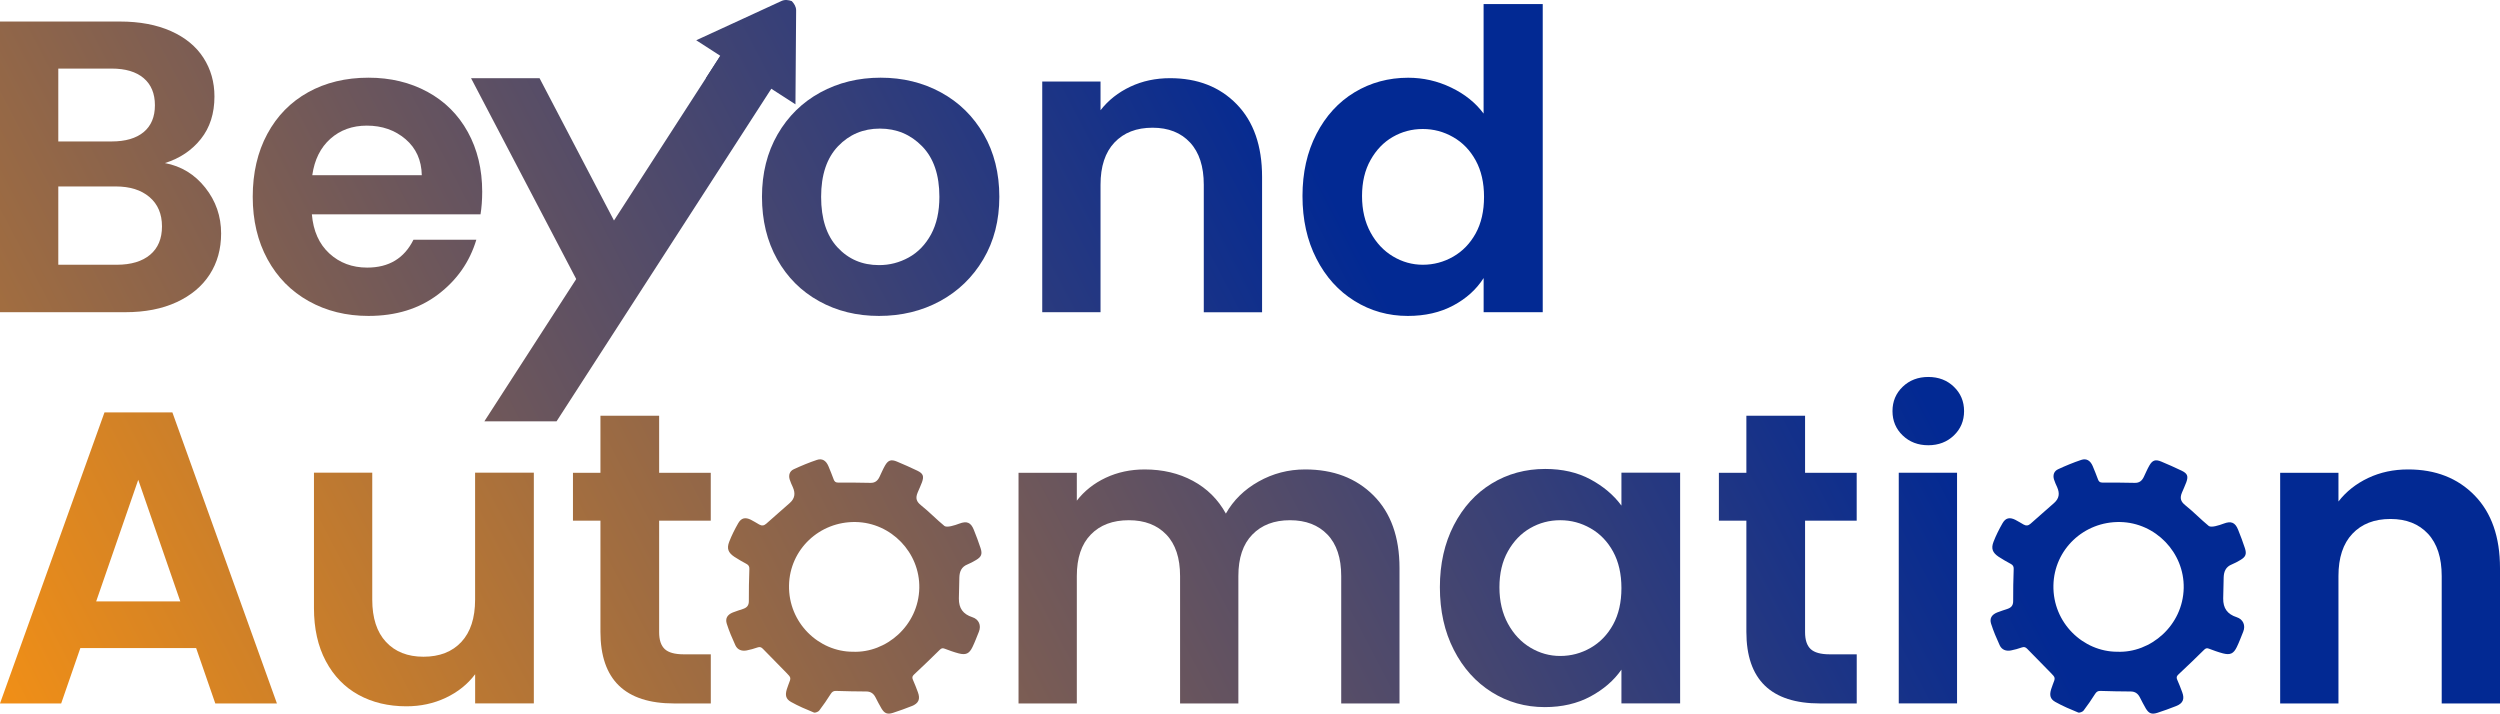 <?xml version="1.0" encoding="utf-8"?>
<!-- Generator: Adobe Illustrator 28.1.0, SVG Export Plug-In . SVG Version: 6.00 Build 0)  -->
<svg version="1.1" id="Layer_1" xmlns="http://www.w3.org/2000/svg" xmlns:xlink="http://www.w3.org/1999/xlink" x="0px" y="0px"
	 viewBox="0 0 622.29 177.62" style="enable-background:new 0 0 622.29 177.62;" xml:space="preserve">
<style type="text/css">
	.st0{opacity:0.24;}
	.st1{opacity:0.18;}
	.st2{opacity:0.32;}
	.st3{opacity:0.1;}
	.st4{fill:#FF9E18;}
	.st5{fill:#4E4E4E;}
	.st6{fill:#FFFFFF;}
	.st7{fill:url(#SVGID_1_);}
	.st8{fill:url(#SVGID_00000163776503404805413750000002932490026854149042_);}
	.st9{fill:url(#SVGID_00000129189630829641627240000007222273102165534609_);}
	.st10{fill:url(#SVGID_00000068679452260198010420000015726444161387828119_);}
	.st11{fill:#3BCDC3;}
	.st12{fill:#D1D3D4;}
	.st13{fill:#F03220;}
	.st14{fill:#FA952C;}
	.st15{opacity:0.6;fill:#BF042F;}
	.st16{fill:#27A6A5;}
	.st17{fill:#104255;}
	.st18{fill:#DFE0E1;}
	.st19{fill:#F46F62;}
	.st20{fill:#FBB46B;}
	.st21{fill:#67C0C0;}
	.st22{fill:#577A87;}
	.st23{opacity:0.6;fill:#D24F6D;}
	.st24{opacity:0.6;fill:url(#SVGID_00000088837120916616691420000008276237287458487991_);}
	.st25{opacity:0.6;fill:url(#SVGID_00000021109692527262392450000017625132820027599287_);}
	.st26{opacity:0.6;fill:url(#SVGID_00000111887431873944096840000004796365341171860387_);}
	.st27{fill:url(#SVGID_00000175310658270439500790000017064349533179495305_);}
	.st28{fill:url(#triangle36_00000040542961623288444720000011070845044489988011_);}
	.st29{fill:url(#triangle36_00000052092785624594136940000001012052214891622808_);}
	.st30{fill:url(#triangle36_00000131329187444914287200000005405853852507139770_);}
	.st31{fill:url(#triangle36_00000145040264839012847050000011187863550793381509_);}
	.st32{fill:url(#triangle36_00000159449150410578284270000000559568994187858869_);}
	.st33{fill:url(#triangle36_00000076579686169902033330000003910981741269357502_);}
	.st34{fill:url(#triangle36_00000055671471476356353400000001597761897488122042_);}
	.st35{fill:url(#triangle36_00000164495699447242537820000016311299479142599845_);}
	.st36{fill:url(#triangle36_00000181801492957341787090000006652159452651702710_);}
	.st37{fill:url(#triangle36_00000061440551744995998310000001171676153814269838_);}
	.st38{fill:url(#triangle36_00000147915753611735718060000017172485839645789315_);}
	.st39{fill:url(#triangle36_00000157282698883445111170000005520386958960936610_);}
	.st40{fill:url(#triangle36_00000150817069570005378570000015970003897957862283_);}
	.st41{fill:url(#triangle36_00000139976580437815814630000016351610728917686671_);}
	.st42{fill:url(#triangle36_00000089541743699353335390000017421755875313204906_);}
	.st43{fill:url(#triangle36_00000015339825773485600420000009457151098855762357_);}
	.st44{fill:url(#triangle36_00000160893604496689267080000008380767782697234615_);}
	.st45{fill:url(#triangle36_00000077313116513666107170000003331896727605512087_);}
	.st46{fill:url(#triangle36_00000047018197086163442760000006993265750475925145_);}
	.st47{fill:url(#triangle36_00000161630997942464715300000008212594669296083589_);}
	.st48{fill:url(#triangle36_00000029005034578928706420000003113488923357627012_);}
	.st49{fill:url(#triangle36_00000019647491124356300320000000924535342404859064_);}
	.st50{fill:url(#triangle36_00000005965901139996288500000008595557787249853615_);}
	.st51{fill:url(#triangle36_00000159429146666952563840000002696486104923078050_);}
	.st52{fill:url(#triangle36_00000062188764076038326960000011867664182463948962_);}
	.st53{fill:url(#triangle36_00000097462111451371157390000014283283060326096052_);}
	.st54{fill:url(#triangle36_00000147926200929778899100000007422634846081125779_);}
	.st55{fill:url(#triangle36_00000050627470370536991400000016857663797556484500_);}
	.st56{fill:url(#triangle36_00000106128187936596914920000001496454733394607509_);}
	.st57{fill:url(#triangle36_00000026881932484414333840000006414651569571697315_);}
	.st58{fill:url(#triangle36_00000157990226589335937880000010228666722009452450_);}
	.st59{fill:url(#triangle36_00000120558566038543873160000004559308470551890345_);}
	.st60{fill:url(#triangle36_00000108291489649244335870000012683122357739867285_);}
	.st61{fill:url(#triangle36_00000122699593359105826500000003457966729763660723_);}
	.st62{fill:url(#triangle36_00000152958442591545144890000009545185165418453382_);}
	.st63{fill:url(#triangle36_00000132780560462065991060000004512875918228464283_);}
	.st64{fill:url(#triangle36_00000054974731704512460460000004120311425781676458_);}
	.st65{fill:url(#triangle36_00000146470709276236097370000011186108300400894357_);}
	.st66{fill:url(#triangle36_00000045586946818835809440000016638870975818420403_);}
	.st67{fill:url(#triangle36_00000006706595369248003340000004397916992958228889_);}
	.st68{fill:url(#triangle36_00000038391452049117976830000009067688365242171799_);}
	.st69{fill:url(#triangle36_00000163784579560592072490000015616519900361089193_);}
	.st70{fill:url(#triangle36_00000038375491269421906360000017916230397750085016_);}
	.st71{fill:url(#triangle36_00000175311618108616360190000007715419384285562505_);}
	.st72{fill:url(#triangle36_00000168099883033433873230000011772259825953711528_);}
	.st73{fill:url(#triangle36_00000173154145552989022530000011667096535597610369_);}
	.st74{fill:url(#triangle36_00000062903593873982357110000009416517751460856479_);}
	.st75{fill:url(#triangle36_00000178207016697550868920000007813858404397845668_);}
	.st76{fill:url(#triangle36_00000070098234855013877330000007279443498184376733_);}
	.st77{fill:url(#triangle36_00000039848374270908966860000002376426317066634406_);}
	.st78{fill:url(#triangle36_00000152230859709825663840000001780270159896855980_);}
	.st79{fill:url(#triangle36_00000116232344959035408340000017740526384723962800_);}
	.st80{fill:url(#triangle36_00000065046754056532701310000006968288865731340468_);}
	.st81{fill:url(#triangle36_00000124859330656399905060000012387369718877516715_);}
	.st82{fill:url(#triangle36_00000049221348012039077490000010551866194653890705_);}
	.st83{fill:url(#triangle36_00000112602592440019863360000017707057789496101004_);}
	.st84{fill:url(#triangle36_00000170968476937163422900000001469266890990272912_);}
	.st85{fill:url(#triangle36_00000027591895898293623600000000151317234136704437_);}
	.st86{fill:url(#triangle36_00000133492906734719247000000013450779140271551918_);}
	.st87{fill:url(#triangle36_00000047053024453302019990000002799850073168977551_);}
	.st88{fill:url(#triangle36_00000047021895899720196300000011294932889492244415_);}
	.st89{fill:url(#triangle36_00000048468106766703098100000001287746471442724755_);}
	.st90{fill:url(#triangle36_00000091694248292905606130000002369956198870704262_);}
	.st91{fill:url(#triangle36_00000101086416078077202080000014806217701900174473_);}
	.st92{fill:url(#triangle36_00000006708771841696577570000005508924693401834911_);}
	.st93{fill:url(#triangle36_00000008138916110435693520000018050713787933140612_);}
	.st94{fill:url(#triangle36_00000111154980808532598010000017881987439360426649_);}
	.st95{fill:url(#triangle36_00000101063517414134204410000013909213533101659802_);}
	.st96{fill:url(#triangle36_00000090268567162465327500000003419377603383405750_);}
	.st97{fill:url(#triangle36_00000042717150933211415690000001433750680816886158_);}
	.st98{fill:url(#triangle36_00000150809047183406203490000001067173522562865537_);}
	.st99{fill:url(#triangle36_00000075149399407719803000000015269492912102404768_);}
	.st100{fill:url(#triangle36_00000047748929822095213380000012619573008091306625_);}
	.st101{fill:url(#triangle36_00000178170517415393011750000003268585844840726713_);}
	.st102{fill:url(#triangle36_00000100359044839116583580000001498530183324167557_);}
	.st103{fill:url(#triangle36_00000008130214976755617880000009046604571813539488_);}
	.st104{fill:url(#triangle36_00000020386048197417866630000007243853443556802696_);}
	.st105{fill:url(#triangle36_00000091016013230822930660000011179257150113397928_);}
	.st106{fill:url(#triangle36_00000160187110502268311700000008435997637488686465_);}
	.st107{fill:url(#triangle36_00000145774590298366983410000011822271042833539000_);}
	.st108{fill:url(#triangle36_00000011023592621738375780000003396111445242238102_);}
	.st109{fill:url(#triangle36_00000034080811260910983860000008412234938906686874_);}
	.st110{fill:url(#triangle36_00000025407750851186342110000017454448181181802429_);}
	.st111{fill:url(#triangle36_00000175319556528528139080000013570267876705778079_);}
	.st112{fill:url(#triangle36_00000140720133383758951010000005648542219429214855_);}
	.st113{fill:url(#triangle36_00000021822728483555335670000008651687988283166104_);}
	.st114{fill:url(#triangle36_00000119119766669539611610000005433351199791914635_);}
	.st115{fill:url(#triangle36_00000105403927449506732310000012644011773556552581_);}
	.st116{fill:url(#triangle36_00000065757367623316298650000016808067306828014990_);}
	.st117{fill:url(#triangle36_00000134962255193909243500000002485604006897511857_);}
	.st118{fill:url(#triangle36_00000062177268617583622250000013116794530337624704_);}
	.st119{fill:url(#triangle36_00000093866411377723628960000007837021726007632776_);}
	.st120{fill:url(#triangle36_00000021106675118583072300000009462688356091185832_);}
	.st121{fill:url(#triangle36_00000122699093484265598580000012072249871378372225_);}
	.st122{fill:url(#triangle36_00000116938871079552958280000014880711231642552981_);}
	.st123{fill:url(#triangle36_00000087404093128959773400000013623326270171962244_);}
	.st124{fill:url(#triangle36_00000120550005150797897130000000417660951625406380_);}
	.st125{fill:url(#triangle36_00000093168593672487551290000002822205263799818416_);}
	.st126{fill:url(#triangle36_00000036209686287284148440000005010090660551677317_);}
	.st127{fill:url(#triangle36_00000088125891710261682890000002408831453763098782_);}
	.st128{fill:url(#triangle36_00000163067139077883929610000010227872970957867181_);}
	.st129{fill:url(#triangle36_00000183231655858994030300000003187422512668515483_);}
	.st130{fill:url(#triangle36_00000000924487819780676010000017784738974167200400_);}
	.st131{fill:url(#triangle36_00000114784569715843183470000003173200323722025660_);}
	.st132{fill:url(#triangle36_00000172430764573593125280000007549812184163283093_);}
	.st133{fill:url(#triangle36_00000137840644094077383450000017041085526462516406_);}
	.st134{fill:url(#triangle36_00000057864650070554131100000008657564899470903739_);}
	.st135{fill:url(#triangle36_00000178170655877136743150000016020942662217408947_);}
	.st136{fill:url(#triangle36_00000077323365334741053700000003787560798231796357_);}
	.st137{fill:url(#triangle36_00000021827183397482629480000016855092795630930072_);}
	.st138{fill:url(#SVGID_00000007424132443745380010000004883786628318163874_);}
	.st139{fill:url(#SVGID_00000029741362289730871510000007488556275913081755_);}
	.st140{fill:url(#SVGID_00000135653047912425787650000010265850782071492528_);}
	.st141{fill:url(#SVGID_00000005239539709469528460000007508456250895464070_);}
	.st142{fill:url(#SVGID_00000000923934883473086200000001814738530099078023_);}
	.st143{fill:url(#SVGID_00000132771453974192120800000013358452360324017318_);}
	.st144{fill:url(#triangle36_00000131332620188044101750000014563429580796298112_);}
	.st145{fill:url(#triangle36_00000143589995018718933110000003335486360570431664_);}
	.st146{fill:url(#triangle36_00000151501172231315459030000003185248152284941998_);}
	.st147{fill:url(#triangle36_00000075135810912776724750000001736187071352693943_);}
	.st148{fill:url(#triangle36_00000116936908511188294080000016598821007118555053_);}
	.st149{fill:url(#triangle36_00000167390584211391674200000018177104910333934464_);}
	.st150{fill:url(#triangle36_00000139259823685476004540000005980659749739628723_);}
	.st151{fill:url(#triangle36_00000109022073949169440390000005165644772575600813_);}
	.st152{fill:url(#triangle36_00000075132550182334675580000001877743649141236414_);}
	.st153{fill:url(#triangle36_00000124863802447288936300000004413973423728335292_);}
	.st154{fill:url(#triangle36_00000158732876215858374750000008904380840114734760_);}
	.st155{fill:url(#triangle36_00000127025078705182370520000016668595180677256364_);}
	.st156{fill:url(#triangle36_00000181807638454551982570000016310266983335951017_);}
	.st157{fill:url(#triangle36_00000091732340191022676510000000683793335474102671_);}
	.st158{fill:url(#triangle36_00000023265093537819927690000013896383832907616653_);}
	.st159{fill:url(#triangle36_00000007408440381520955950000008528804456129181330_);}
	.st160{fill:url(#triangle36_00000056387054235014288270000011169858834980481215_);}
	.st161{fill:url(#triangle36_00000101791945719541352620000002005422022984450207_);}
	.st162{fill:url(#triangle36_00000169539675546802552600000015061420011939244164_);}
	.st163{fill:url(#triangle36_00000012463221090243359730000002708598543310036410_);}
	.st164{fill:url(#triangle36_00000175304759490977799090000004802388506291760269_);}
	.st165{fill:url(#triangle36_00000034059274024994915030000017965251963751983236_);}
	.st166{fill:url(#triangle36_00000120528612144328575220000001380106804769675665_);}
	.st167{fill:url(#triangle36_00000022545896493262448930000012051259601934768013_);}
	.st168{fill:url(#triangle36_00000008839626497963409690000005525113655089412799_);}
	.st169{fill:url(#triangle36_00000057827955075925189550000003399239746321949097_);}
	.st170{fill:url(#triangle36_00000026147661655801900950000017162462714965630108_);}
	.st171{fill:url(#triangle36_00000030468301771622374000000017279460134654365318_);}
	.st172{fill:url(#triangle36_00000174589124689666557470000006275764785736203705_);}
	.st173{fill:url(#triangle36_00000072998597019613565110000002712623985436844161_);}
	.st174{fill:url(#triangle36_00000101105601808969219980000010160878331836906129_);}
	.st175{fill:url(#triangle36_00000170980663913097030820000005378615223669246896_);}
	.st176{fill:url(#triangle36_00000170996749927325961790000008338499832503029376_);}
	.st177{fill:url(#triangle36_00000031201125838347704510000001852516145429629099_);}
	.st178{fill:url(#triangle36_00000111884025653138961530000008273305534889282995_);}
	.st179{fill:url(#triangle36_00000054956517222177063730000015298034853141157544_);}
	.st180{fill:url(#triangle36_00000085220035586597264490000014805133477571594114_);}
	.st181{fill:url(#triangle36_00000051368992019208480350000011645732608824274877_);}
	.st182{fill:url(#triangle36_00000100372787202713912250000003269368145703416224_);}
	.st183{fill:url(#triangle36_00000074443119398552548800000007684725318894554531_);}
	.st184{fill:url(#triangle36_00000010301070283127772390000013389106373868411818_);}
	.st185{fill:url(#triangle36_00000157986980171435560920000001659970135708225952_);}
	.st186{fill:url(#triangle36_00000065792119591075369810000001543990635620552085_);}
	.st187{fill:url(#triangle36_00000183247769059029854360000011333371872876575139_);}
	.st188{fill:url(#triangle36_00000124848303183521853960000014847322906560027827_);}
	.st189{fill:url(#triangle36_00000129186438090616845480000009879175146156043942_);}
	.st190{fill:url(#triangle36_00000020371943236881605460000009268655938543490217_);}
	.st191{fill:url(#triangle36_00000146465892201462120100000000207021605601093815_);}
	.st192{fill:url(#triangle36_00000137853915180496991970000007101616643995949702_);}
	.st193{fill:url(#triangle36_00000165212245800459411600000014059180050921378479_);}
	.st194{fill:url(#triangle36_00000178893754865895599920000014022186430891346853_);}
	.st195{fill:url(#triangle36_00000168800534048057737450000018436395111207230373_);}
	.st196{fill:url(#triangle36_00000099647974925543468430000004766886945470635407_);}
	.st197{fill:url(#triangle36_00000141425002210595438690000008671509738261576374_);}
	.st198{fill:url(#triangle36_00000037690691165921111190000009744943227735394212_);}
	.st199{fill:url(#triangle36_00000031902567061264678410000013064113787830899886_);}
	.st200{fill:url(#triangle36_00000077299486380359758050000001555404174361526928_);}
	.st201{fill:url(#triangle36_00000108283585277589861290000013637662037490027163_);}
	.st202{fill:url(#triangle36_00000170243017827643262600000007672886310393563790_);}
	.st203{fill:url(#triangle36_00000031168825151998833220000015623634222652429497_);}
	.st204{fill:url(#triangle36_00000085968337812623148910000002053173818510770065_);}
	.st205{fill:url(#triangle36_00000044162710265693604820000002060796921641428659_);}
	.st206{fill:url(#triangle36_00000094592437186490175600000014268848765476352950_);}
	.st207{fill:url(#triangle36_00000080196011485323962520000008994108933847327666_);}
	.st208{fill:url(#triangle36_00000061454857868631012330000003773011656937210533_);}
	.st209{fill:url(#triangle36_00000097478539461614810790000018185334560273656491_);}
	.st210{fill:url(#triangle36_00000043430075209752736440000011991645647382870169_);}
	.st211{fill:url(#triangle36_00000175290024230666237570000012183059972583285162_);}
	.st212{fill:url(#triangle36_00000002367274820064151880000000908831340125000836_);}
	.st213{fill:url(#triangle36_00000049211535295679722970000003541695399560474512_);}
	.st214{fill:url(#triangle36_00000155862831696573643980000014696883118288042370_);}
	.st215{fill:url(#triangle36_00000003073260502964632450000002900895505089837233_);}
	.st216{fill:url(#triangle36_00000170241865404530964830000015665698709121997449_);}
	.st217{fill:url(#triangle36_00000083807001039927786150000015512345915600748963_);}
	.st218{fill:url(#triangle36_00000029735546392237275470000015980486818102997932_);}
	.st219{fill:url(#triangle36_00000095312853917068585180000011176324780117517235_);}
	.st220{fill:url(#triangle36_00000126297415291215353470000013194898705308545168_);}
	.st221{fill:url(#triangle36_00000106129731571402269770000007455411623849247621_);}
	.st222{fill:url(#triangle36_00000114064000979013264020000008119429898170348715_);}
	.st223{fill:url(#triangle36_00000171700525255883413630000015463744463130116228_);}
	.st224{fill:url(#triangle36_00000133490314696841028130000000693827837351547292_);}
	.st225{fill:url(#triangle36_00000049942348651710770220000013985263352324350103_);}
	.st226{fill:url(#triangle36_00000057868304189884877680000010097579088373460652_);}
	.st227{fill:url(#triangle36_00000057106347135301330470000006855042708532311444_);}
	.st228{fill:url(#triangle36_00000099656816091107708450000013118250105483907968_);}
	.st229{fill:url(#triangle36_00000178890566678993263400000002361494985709395879_);}
	.st230{fill:url(#triangle36_00000077321520470915701210000010765085733013598862_);}
	.st231{fill:url(#triangle36_00000080906063745507350200000009820741123575889072_);}
	.st232{fill:url(#triangle36_00000036212445124146670750000008363385468446507138_);}
	.st233{fill:url(#triangle36_00000145044420830650726350000005986278102929320079_);}
	.st234{fill:url(#triangle36_00000168088553389868988090000003043111404273136010_);}
	.st235{fill:url(#triangle36_00000097462626169361970330000001661720017519640757_);}
	.st236{fill:url(#triangle36_00000127043352640072128050000007112888485712814779_);}
	.st237{fill:url(#triangle36_00000047756152877658246900000000976221159553141656_);}
	.st238{fill:url(#triangle36_00000089575330178843388900000015475019835677891754_);}
	.st239{fill:url(#triangle36_00000066474269702801280900000013056922526153149840_);}
	.st240{fill:url(#triangle36_00000175308543664073265140000016168226022508182952_);}
	.st241{fill:url(#triangle36_00000052079231988490363050000015522836231278888833_);}
	.st242{fill:url(#triangle36_00000119816173723010733430000001350650419093877145_);}
	.st243{fill:url(#triangle36_00000115481970936252088550000013636413109461808282_);}
	.st244{fill:url(#triangle36_00000072240561288331399200000002306685722533072563_);}
	.st245{fill:url(#triangle36_00000140723727676371781630000001551369855600888977_);}
	.st246{fill:url(#triangle36_00000125594676744946467840000012340777993855090317_);}
	.st247{fill:url(#triangle36_00000183243095247315888830000002730041776528322483_);}
	.st248{fill:url(#triangle36_00000065073117468280642540000000951459045496869505_);}
	.st249{fill:url(#triangle36_00000092456039655042273310000001145900192064950423_);}
	.st250{fill:url(#triangle36_00000047752127175645621080000005143105644201680317_);}
	.st251{fill:url(#triangle36_00000037655188465833835960000016697657290250925229_);}
	.st252{fill:url(#triangle36_00000065048275215362134410000017124882785854060474_);}
	.st253{fill:url(#triangle36_00000104706498182772032750000012069985458351754918_);}
	.st254{fill:url(#SVGID_00000080187438240775841530000007048097761965655982_);}
	.st255{fill:url(#SVGID_00000142874696699495891540000011749111827537359294_);}
	.st256{fill:url(#triangle36_00000154425942159500764040000002248405624478623889_);}
	.st257{fill:url(#triangle36_00000015330423736792331130000002479039984821750937_);}
	.st258{fill:url(#triangle36_00000107568499997060956110000004396338205986947968_);}
	.st259{fill:url(#triangle36_00000098912951958446544390000004459802081555294881_);}
	.st260{fill:url(#triangle36_00000016759329611669592560000009852615273817207223_);}
	.st261{fill:url(#triangle36_00000110431660963357654430000003171873722802686870_);}
	.st262{fill:url(#triangle36_00000098217798543187732410000008582961140972668088_);}
	.st263{fill:url(#triangle36_00000019669856003035342130000003925736518017469105_);}
	.st264{fill:url(#triangle36_00000089540918905917854080000005735501803870845328_);}
	.st265{fill:url(#triangle36_00000173845330824699939590000001203335749900892067_);}
	.st266{fill:url(#triangle36_00000117659852429465956510000002154085907002029742_);}
	.st267{fill:url(#triangle36_00000080194991491993739180000002111633377764508826_);}
	.st268{fill:url(#triangle36_00000080919896966935520170000005998094853157715866_);}
	.st269{fill:url(#triangle36_00000108272851212509614160000008341480957586273959_);}
	.st270{fill:url(#triangle36_00000023274336191637474200000008859544886524273056_);}
	.st271{fill:url(#triangle36_00000040556330154843739040000011428428620061844878_);}
	.st272{fill:url(#triangle36_00000125563517135152246260000005853825645499259271_);}
	.st273{fill:url(#triangle36_00000030446296304874081140000015975607342691142319_);}
	.st274{fill:url(#triangle36_00000075129205283100223770000017267334543822515344_);}
	.st275{fill:url(#triangle36_00000001639002215695653200000016323402214070370493_);}
	.st276{fill:url(#triangle36_00000011728737932162981650000010730541684549739658_);}
	.st277{fill:url(#triangle36_00000031924380896787119250000015584273568859747006_);}
	.st278{fill:url(#triangle36_00000167375689272606472020000011133694179603057303_);}
	.st279{fill:url(#triangle36_00000098211994527339581260000011977646831444827558_);}
	.st280{fill:url(#triangle36_00000180330197392265666570000000347918037779292603_);}
	.st281{fill:url(#triangle36_00000101078119701480327190000013669165300547277999_);}
	.st282{fill:url(#triangle36_00000055697694948495442830000014063627452311394214_);}
	.st283{fill:url(#triangle36_00000080890513858061461240000001760770378462286733_);}
	.st284{fill:url(#triangle36_00000024701318384226073250000012200989111840648878_);}
	.st285{fill:url(#triangle36_00000137819038362853138400000018253865329223696536_);}
	.st286{fill:url(#triangle36_00000066481485913756584150000016281178071961072534_);}
	.st287{fill:url(#triangle36_00000114754204778791121800000010250056077195175812_);}
	.st288{fill:url(#triangle36_00000116203642998880037160000016421957448094195891_);}
	.st289{fill:url(#triangle36_00000170248481522814020050000016063591429122549425_);}
	.st290{fill:url(#triangle36_00000160174962145329650950000012649099727423710629_);}
	.st291{fill:url(#triangle36_00000137815692216953882510000014432733733607015339_);}
	.st292{fill:url(#triangle36_00000142155979671758966470000001616575275311128224_);}
	.st293{fill:url(#triangle36_00000098909283307088577090000003693748769180762035_);}
	.st294{fill:url(#triangle36_00000072246488168139850000000013322881176855622546_);}
	.st295{fill:url(#triangle36_00000163035920821768084630000011132666491380176513_);}
	.st296{fill:url(#triangle36_00000009558301425514871360000011431367101877992600_);}
	.st297{fill:url(#triangle36_00000103265903751344519750000009432486212559799461_);}
	.st298{fill:url(#triangle36_00000111162879951556605440000012899746590889533590_);}
	.st299{fill:url(#triangle36_00000145040955459053884800000013009547003049403816_);}
	.st300{fill:url(#triangle36_00000040568781908841359130000008165995988788974212_);}
	.st301{fill:url(#triangle36_00000103238986439343557500000000256254655164001196_);}
	.st302{fill:url(#triangle36_00000100342213450773911460000005516831725229608064_);}
	.st303{fill:url(#triangle36_00000069392603220078904210000014859410934445500061_);}
	.st304{fill:url(#triangle36_00000180354323107320768660000017406775719133686154_);}
	.st305{fill:url(#triangle36_00000156565919571369419350000015618059782996981130_);}
	.st306{fill:url(#triangle36_00000130638660312652203880000003421980404399610041_);}
	.st307{fill:url(#triangle36_00000155836783732125539690000006265602734096539298_);}
	.st308{fill:url(#triangle36_00000046328870319817769190000008842422465545046410_);}
	.st309{fill:url(#triangle36_00000093154059781879305030000008893061488108179635_);}
	.st310{fill:url(#triangle36_00000114040730636267384500000007977205309055238288_);}
	.st311{fill:url(#triangle36_00000133492821104182954230000006873034096903800744_);}
	.st312{fill:url(#triangle36_00000039104629262702341220000002007395376051542199_);}
	.st313{fill:url(#triangle36_00000129189413230333158290000000356273265324764846_);}
	.st314{fill:url(#triangle36_00000017503883641220430750000005741994176305259430_);}
	.st315{fill:url(#triangle36_00000137829661357277254910000005593389855213053826_);}
	.st316{fill:url(#triangle36_00000058569677592881489230000014447465124706370220_);}
	.st317{fill:url(#triangle36_00000118386519143914907690000014553980139138314909_);}
	.st318{fill:url(#triangle36_00000105407812729496580900000007979219711259145126_);}
	.st319{fill:url(#triangle36_00000165929755669653410820000017362500257436522413_);}
	.st320{fill:url(#triangle36_00000134251929970547093500000015128201047066469255_);}
	.st321{fill:url(#triangle36_00000121276135204278709930000011480587059807343758_);}
	.st322{fill:url(#triangle36_00000083061246164567745440000014872325651251478925_);}
	.st323{fill:url(#triangle36_00000004504731190578980290000011732674154380920767_);}
	.st324{fill:url(#triangle36_00000151507210231642648970000013897971907855157661_);}
	.st325{fill:url(#triangle36_00000134233322543503905210000003721346671088361655_);}
	.st326{fill:url(#triangle36_00000124143108648752420740000008725449898624488126_);}
	.st327{fill:url(#triangle36_00000175307340121778043100000011588943143201907624_);}
	.st328{fill:url(#triangle36_00000084525290286466834220000006583889092904422588_);}
	.st329{fill:url(#triangle36_00000098943810097888587260000003836090125784673208_);}
	.st330{fill:url(#triangle36_00000073712253250026770180000010942392384378425744_);}
	.st331{fill:url(#triangle36_00000128447114825384876600000000928874664374504626_);}
	.st332{fill:url(#triangle36_00000041271792628374254460000003692454749245763458_);}
	.st333{fill:url(#triangle36_00000080201045110856832810000008694461213499648897_);}
	.st334{fill:url(#triangle36_00000111905316987261235290000002790989929538795933_);}
	.st335{fill:url(#triangle36_00000025445124361240069270000005422346212091948946_);}
	.st336{fill:url(#triangle36_00000072960204505945015570000009669093745674345913_);}
	.st337{fill:url(#triangle36_00000047039750410881112470000006198432781497848460_);}
	.st338{fill:url(#triangle36_00000071523798329923872400000011906093987138628270_);}
	.st339{fill:url(#triangle36_00000002345874977089847270000017242354251443259567_);}
	.st340{fill:url(#triangle36_00000059991372262851671080000006927189791665878406_);}
	.st341{fill:url(#triangle36_00000171694043442987290530000002566871542401599903_);}
	.st342{fill:url(#triangle36_00000019642112126934132880000010366514764159203480_);}
	.st343{fill:url(#triangle36_00000143601957686983671550000016870600819970115495_);}
	.st344{fill:url(#triangle36_00000023250625103499178240000008230144230887647404_);}
	.st345{fill:url(#triangle36_00000108999194518834695840000005063201095638684561_);}
	.st346{fill:url(#triangle36_00000129184557609991782560000002725478944034121856_);}
	.st347{fill:url(#triangle36_00000017484568771863224510000009571297303495536536_);}
	.st348{fill:url(#triangle36_00000136408740323809624720000013207649337943608195_);}
	.st349{fill:url(#triangle36_00000063604071141120576230000012040852051371838395_);}
	.st350{fill:url(#triangle36_00000103949418331264223820000016075901744705703556_);}
	.st351{fill:url(#triangle36_00000023963810861905107670000002499316724708974235_);}
	.st352{fill:url(#triangle36_00000077316121190929295030000003189659760759849881_);}
	.st353{fill:url(#triangle36_00000034793264909495613520000008457913871444413321_);}
	.st354{fill:url(#triangle36_00000041996942210873533920000016359495115723207322_);}
	.st355{fill:url(#triangle36_00000000945522590047273840000010254659381343983236_);}
	.st356{fill:url(#triangle36_00000145057823401168028000000002500992752956030651_);}
	.st357{fill:url(#triangle36_00000022547726551358702920000009300341091055605418_);}
	.st358{fill:url(#triangle36_00000183242953666808728460000008778014999212000682_);}
	.st359{fill:url(#triangle36_00000158731342049588703590000017393534152596070027_);}
	.st360{fill:url(#triangle36_00000014609370885101106440000018134106710321891498_);}
	.st361{fill:url(#triangle36_00000178914170817027872000000000063085158190226094_);}
	.st362{fill:url(#triangle36_00000009580706978324296290000003437564779197610664_);}
	.st363{fill:url(#triangle36_00000132793300749794498120000004559543614614199474_);}
	.st364{fill:url(#triangle36_00000134957499295662765910000003782455185968642958_);}
	.st365{fill:url(#triangle36_00000145776358826526135210000006807253814177820606_);}
	.st366{fill:url(#SVGID_00000012447640824550171200000013094020419972545920_);}
	.st367{fill:url(#SVGID_00000070107628260312002130000003896355836380110488_);}
	.st368{opacity:0.6;}
	.st369{fill:url(#XMLID_00000113332247542331922360000008205066606602257544_);}
	.st370{fill:url(#XMLID_00000018213898459303398560000017297657544790128257_);}
	.st371{fill:url(#XMLID_00000156562972271058301290000001520489199292650667_);}
	.st372{opacity:0.15;fill:#615A59;}
	.st373{fill:#A3A3A3;}
	.st374{fill:url(#XMLID_00000146490584161450627410000001616993093588354466_);}
	.st375{fill:url(#XMLID_00000024001000771112115720000007859346157820172457_);}
	.st376{opacity:0.12;}
	.st377{fill:#615A59;}
	.st378{fill:none;}
	.st379{filter:url(#Adobe_OpacityMaskFilter);}
	.st380{filter:url(#Adobe_OpacityMaskFilter_00000023997003040558277210000006564848979377937592_);}
	
		.st381{mask:url(#XMLID_00000103263789713181927280000012023082939097322941_);fill:url(#XMLID_00000032618381573823826450000004650765491217015948_);}
	.st382{opacity:0.75;fill:url(#XMLID_00000036932578453766816900000008847825977656407970_);}
	.st383{filter:url(#Adobe_OpacityMaskFilter_00000139288110490260860790000012312178625347542420_);}
	.st384{filter:url(#Adobe_OpacityMaskFilter_00000111884039463323741010000000438347284146218155_);}
	
		.st385{mask:url(#XMLID_00000101818645167211244200000006491606747917593487_);fill:url(#XMLID_00000002360766430074770160000010280856895826931129_);}
	.st386{opacity:0.6;fill:url(#XMLID_00000179636168019847042580000000519617365950376847_);}
	.st387{filter:url(#Adobe_OpacityMaskFilter_00000152266560142786641080000017167895787096499126_);}
	.st388{filter:url(#Adobe_OpacityMaskFilter_00000102511088421759728340000011724300282925999540_);}
	
		.st389{mask:url(#XMLID_00000183945638071950489380000014076827005509033663_);fill:url(#XMLID_00000148630421549493146170000010541776081608301491_);}
	.st390{opacity:0.75;fill:url(#XMLID_00000183941251321629951480000014603558917040037762_);}
	.st391{opacity:0.43;}
	.st392{fill:url(#XMLID_00000043459039563755446700000013078727346268439192_);}
	.st393{fill:url(#XMLID_00000088835299367167761850000001191356802864856705_);}
	.st394{fill:url(#XMLID_00000134967705408762756650000007500600081369536641_);}
	.st395{fill:url(#XMLID_00000098937498311391123230000013820088246675093654_);}
	.st396{fill:url(#XMLID_00000109018399833468811680000003584112083432450704_);}
	.st397{filter:url(#Adobe_OpacityMaskFilter_00000172404069955411438750000001864363200135356060_);}
	.st398{filter:url(#Adobe_OpacityMaskFilter_00000170963824194656411170000016244892691881262263_);}
	
		.st399{mask:url(#XMLID_00000090264362626939905510000003007505736968275344_);fill:url(#XMLID_00000146466654812802844320000009405454664897313966_);}
	.st400{opacity:0.75;fill:url(#XMLID_00000086668784964399620340000007657028333619435947_);}
	.st401{filter:url(#Adobe_OpacityMaskFilter_00000176039505973283144150000004130840703515973528_);}
	.st402{filter:url(#Adobe_OpacityMaskFilter_00000088104517161698881740000004698373452011203461_);}
	
		.st403{mask:url(#XMLID_00000058584873203391988820000017228810186511743113_);fill:url(#XMLID_00000170975523943642949670000002062139359113136037_);}
	.st404{opacity:0.6;fill:url(#XMLID_00000019642240307659452550000006187857198052615325_);}
	.st405{filter:url(#Adobe_OpacityMaskFilter_00000036231161536776730000000011591353654362343099_);}
	.st406{filter:url(#Adobe_OpacityMaskFilter_00000183949147373306475960000012434954672665412490_);}
	
		.st407{mask:url(#XMLID_00000017512996251190694870000008742686362774912932_);fill:url(#XMLID_00000156557234146072283910000006623093684559446670_);}
	.st408{opacity:0.75;fill:url(#XMLID_00000145017714330630305610000017608320930393277603_);}
	.st409{fill:url(#XMLID_00000155841287754912049410000008733833190926908549_);}
	.st410{fill:url(#XMLID_00000103248644697190809980000003170115118851131800_);}
	.st411{fill:url(#XMLID_00000095333251865652097950000003214441365881569665_);}
	.st412{fill:url(#XMLID_00000145760411818407394420000008436662772136198062_);}
	.st413{fill:url(#XMLID_00000059999290526665573050000000360942408998700697_);}
	.st414{filter:url(#Adobe_OpacityMaskFilter_00000119828481640590102580000013648681149624623279_);}
	.st415{filter:url(#Adobe_OpacityMaskFilter_00000170281068529509845960000014415442371779858879_);}
	
		.st416{mask:url(#XMLID_00000052822696555111448720000008443348377796292505_);fill:url(#XMLID_00000080199110462154132320000007590935242504624535_);}
	.st417{opacity:0.75;fill:url(#XMLID_00000041293700984153817480000012506685004806842299_);}
	.st418{filter:url(#Adobe_OpacityMaskFilter_00000039843335252150904160000013991449321681897649_);}
	.st419{filter:url(#Adobe_OpacityMaskFilter_00000145040938816072731160000001343452968582995342_);}
	
		.st420{mask:url(#XMLID_00000130620697305251655620000009189142770515740860_);fill:url(#XMLID_00000167356240835847339390000012898960806054827711_);}
	.st421{opacity:0.6;fill:url(#XMLID_00000132786542508844930520000012824765224672117950_);}
	.st422{filter:url(#Adobe_OpacityMaskFilter_00000072982047176366654710000016081951918499518126_);}
	.st423{filter:url(#Adobe_OpacityMaskFilter_00000169533811147371741420000010154884968778004127_);}
	
		.st424{mask:url(#XMLID_00000089561996077553125950000012406901109982080683_);fill:url(#XMLID_00000025419847183797676800000006644187838617363841_);}
	.st425{opacity:0.75;fill:url(#XMLID_00000120529176939544023510000012004736636022337922_);}
	.st426{fill:url(#SVGID_00000036953696624750867000000004939283487462555779_);}
	.st427{fill:url(#SVGID_00000081638813297751863950000017296384474918830008_);}
	.st428{fill:url(#SVGID_00000140012335763323549440000012040383487446031239_);}
	.st429{fill:url(#SVGID_00000088831731939842258330000005910662269351360172_);}
	.st430{fill:url(#SVGID_00000075867406323686323720000014243694802596668080_);}
	.st431{fill:url(#SVGID_00000140715860684707404280000006468429939182954128_);}
	.st432{fill:url(#SVGID_00000110458106961564977870000011909378392296495294_);}
	.st433{fill:url(#SVGID_00000074406518922775367120000015575098770571975581_);}
	.st434{fill:url(#SVGID_00000032636861902848527800000010621585863043987096_);}
	.st435{fill:url(#SVGID_00000118380458634143417680000013231683424001558431_);}
	.st436{fill:url(#SVGID_00000137845863637150270250000001071377310324915860_);}
	.st437{fill:url(#SVGID_00000038410261861633174250000009332014187732160952_);}
	.st438{fill:url(#SVGID_00000021099409056833939560000012854834546092774079_);}
	.st439{fill:url(#SVGID_00000106826406679856126730000015983728099300333449_);}
	.st440{fill:url(#SVGID_00000173143662907879981100000015332380332652033446_);}
	.st441{fill:url(#SVGID_00000003783654938827867390000012179434449533586859_);}
	.st442{fill:url(#SVGID_00000155127754682459755920000010598216260118985896_);}
	.st443{fill:url(#SVGID_00000123421682197543901060000018165387255567453324_);}
	.st444{fill:url(#SVGID_00000170975509718439676110000008219726652028045979_);}
	.st445{fill:url(#SVGID_00000178908211641031099910000007203984414628853153_);}
	.st446{fill:url(#SVGID_00000003082544905004573920000001541869234921627582_);}
	.st447{fill:url(#SVGID_00000071558898252383273470000004350719432912751293_);}
	.st448{fill:url(#SVGID_00000105386640897838912720000000999611906653427072_);}
	.st449{fill:url(#SVGID_00000023283426336142208570000007257135184850493829_);}
	.st450{fill:url(#SVGID_00000152963705369710975600000005812759840059899566_);}
	.st451{fill:url(#SVGID_00000128483530896883703080000001717137573675245960_);}
	.st452{fill:url(#SVGID_00000013883416709917778600000014700129536170878647_);}
	.st453{fill:url(#SVGID_00000142897898585163347890000012915509804234374827_);}
	.st454{fill:url(#SVGID_00000085935628423663722820000015613628162124955537_);}
	.st455{fill:url(#SVGID_00000005958240353664967100000005358539963573963926_);}
	.st456{fill:url(#SVGID_00000065794678930783043890000006536915369756917157_);}
	.st457{fill:url(#SVGID_00000106146792733213395490000014040747257107902381_);}
	.st458{fill:url(#SVGID_00000015350497649958204960000003222969049291811991_);}
	.st459{fill:url(#SVGID_00000137115848699679797150000001925661566198355892_);}
	.st460{fill:url(#SVGID_00000002369914834410000240000006920071294531430021_);}
	.st461{fill:url(#SVGID_00000108308077374417836830000010352202559490078618_);}
	.st462{fill:url(#SVGID_00000142893746719580080780000002184127420815798925_);}
	.st463{fill:url(#SVGID_00000069395080448981278440000005041902411168122035_);}
	.st464{fill:url(#SVGID_00000016780031212394062730000005304023978569886902_);}
	.st465{fill:url(#SVGID_00000095308332232424839280000003356006756098626992_);}
	.st466{fill:url(#SVGID_00000123413318239980606560000001901289974194851480_);}
	.st467{fill:url(#SVGID_00000149381117337564929010000003539853140169293753_);}
	.st468{fill:url(#SVGID_00000082369680615893528390000011063149939410597284_);}
	.st469{fill:url(#SVGID_00000151530826421846425500000012589646977448312747_);}
	.st470{fill:url(#SVGID_00000016792169976319734630000012549762335334853553_);}
	.st471{fill:url(#SVGID_00000016064951930878861310000012207107255946229917_);}
	.st472{fill:url(#SVGID_00000138566698819137987780000004395912788729168557_);}
	.st473{fill:url(#SVGID_00000163783515542421280040000017788706228387861128_);}
	.st474{fill:url(#SVGID_00000083768342023032416000000009942888820881574799_);}
	.st475{fill:url(#SVGID_00000155138819084434847130000006354171485023706764_);}
	.st476{fill:url(#SVGID_00000132059436618619335790000016340654009979627441_);}
	.st477{fill:url(#SVGID_00000127026085734076153600000010524600254744037535_);}
	.st478{fill:url(#SVGID_00000085237934633257262960000006432473495799282830_);}
	.st479{fill:url(#SVGID_00000111156244249313972130000008896845140577779605_);}
	.st480{fill:url(#SVGID_00000127745911810375621360000015229195116472686513_);}
	.st481{fill:url(#SVGID_00000071558217214125366690000012275900886760332936_);}
	.st482{fill:url(#SVGID_00000119088138433547217810000007072598657538921385_);}
	.st483{fill:url(#SVGID_00000061432084061151996250000003311037472681254812_);}
	.st484{fill:url(#SVGID_00000073688629169860290140000017502312747082452098_);}
	.st485{fill:url(#SVGID_00000086662583682514011030000013288550624565089415_);}
	.st486{fill:url(#SVGID_00000063623087430628654870000004432487531120658619_);}
	.st487{fill:url(#SVGID_00000023963856580833939940000010897755942825807794_);}
	.st488{fill:url(#SVGID_00000007395900287064017980000016462439525438144430_);}
	.st489{fill:url(#SVGID_00000146472355822578710380000014648050369658451353_);}
	.st490{fill:url(#SVGID_00000117636622869737923180000008240153243394794683_);}
	.st491{fill:url(#SVGID_00000009554089274653558990000017110573583105796252_);}
	.st492{fill:url(#SVGID_00000025421160317263952630000010191864204167843973_);}
	.st493{fill:url(#SVGID_00000159434891493718884170000000552915768459935375_);}
	.st494{fill:url(#SVGID_00000153678044254462910820000000393915896930331015_);}
	.st495{fill:#858585;}
	.st496{opacity:0.6;fill:#858585;}
	.st497{fill:none;stroke:url(#SVGID_00000104706868682322480290000006945966401330896256_);stroke-miterlimit:10;}
</style>
<g>
	<g>
		<linearGradient id="SVGID_1_" gradientUnits="userSpaceOnUse" x1="267.027" y1="-87.366" x2="-170.118" y2="140.39">
			<stop  offset="0.011" style="stop-color:#022993"/>
			<stop  offset="1" style="stop-color:#FF950F"/>
		</linearGradient>
		<path class="st7" d="M51.1,46.72c2.63,3.32,3.94,7.12,3.94,11.4c0,3.87-0.95,7.27-2.85,10.21c-1.9,2.94-4.65,5.23-8.24,6.89
			c-3.59,1.66-7.84,2.49-12.75,2.49H0V5.36h29.85c4.91,0,9.14,0.8,12.7,2.38c3.56,1.59,6.25,3.8,8.08,6.63
			c1.83,2.83,2.75,6.05,2.75,9.64c0,4.22-1.12,7.74-3.37,10.57c-2.25,2.83-5.23,4.84-8.96,6.01C45.12,41.36,48.47,43.4,51.1,46.72z
			 M14.51,35.21h13.27c3.45,0,6.11-0.78,7.98-2.33c1.87-1.56,2.8-3.78,2.8-6.69c0-2.9-0.93-5.15-2.8-6.74
			c-1.87-1.59-4.53-2.38-7.98-2.38H14.51V35.21z M37.37,63.41c1.97-1.66,2.95-4.01,2.95-7.05c0-3.11-1.04-5.55-3.11-7.31
			c-2.07-1.76-4.87-2.64-8.4-2.64h-14.3v19.49h14.61C32.65,65.89,35.4,65.06,37.37,63.41z"/>
		
			<linearGradient id="SVGID_00000006673781269280895420000018211771339064305575_" gradientUnits="userSpaceOnUse" x1="285.452" y1="-52.001" x2="-151.693" y2="175.755">
			<stop  offset="0.011" style="stop-color:#022993"/>
			<stop  offset="1" style="stop-color:#FF950F"/>
		</linearGradient>
		<path style="fill:url(#SVGID_00000006673781269280895420000018211771339064305575_);" d="M119.61,53.35H77.63
			c0.35,4.15,1.8,7.39,4.35,9.74c2.56,2.35,5.7,3.52,9.43,3.52c5.39,0,9.22-2.31,11.51-6.94h15.65c-1.66,5.53-4.84,10.07-9.54,13.63
			c-4.7,3.56-10.47,5.34-17.31,5.34c-5.53,0-10.49-1.23-14.87-3.68c-4.39-2.45-7.81-5.92-10.26-10.42
			c-2.45-4.49-3.68-9.67-3.68-15.55c0-5.94,1.21-11.16,3.63-15.65c2.42-4.49,5.8-7.95,10.16-10.37c4.35-2.42,9.36-3.63,15.03-3.63
			c5.46,0,10.35,1.18,14.67,3.52c4.32,2.35,7.67,5.68,10.05,10c2.38,4.32,3.58,9.28,3.58,14.87
			C120.02,49.83,119.88,51.69,119.61,53.35z M104.99,43.61c-0.07-3.73-1.42-6.72-4.04-8.97c-2.63-2.24-5.84-3.37-9.64-3.37
			c-3.59,0-6.62,1.09-9.07,3.27c-2.45,2.18-3.96,5.2-4.51,9.07H104.99z"/>
		
			<linearGradient id="SVGID_00000003071850042196884740000002553818907960648858_" gradientUnits="userSpaceOnUse" x1="312.67" y1="0.239" x2="-124.475" y2="227.995">
			<stop  offset="0.011" style="stop-color:#022993"/>
			<stop  offset="1" style="stop-color:#FF950F"/>
		</linearGradient>
		<path style="fill:url(#SVGID_00000003071850042196884740000002553818907960648858_);" d="M203.87,74.96
			c-4.42-2.45-7.9-5.92-10.42-10.42c-2.52-4.49-3.78-9.67-3.78-15.55c0-5.87,1.3-11.05,3.89-15.55c2.59-4.49,6.13-7.96,10.62-10.42
			c4.49-2.45,9.5-3.68,15.03-3.68c5.53,0,10.54,1.23,15.03,3.68c4.49,2.45,8.03,5.93,10.62,10.42c2.59,4.49,3.89,9.67,3.89,15.55
			c0,5.87-1.33,11.06-3.99,15.55c-2.66,4.49-6.25,7.96-10.78,10.42c-4.53,2.45-9.59,3.68-15.18,3.68
			C213.27,78.64,208.3,77.42,203.87,74.96z M226.21,64.08c2.31-1.28,4.16-3.2,5.55-5.75c1.38-2.56,2.07-5.66,2.07-9.33
			c0-5.46-1.43-9.66-4.3-12.59c-2.87-2.94-6.37-4.4-10.52-4.4c-4.15,0-7.62,1.47-10.42,4.4c-2.8,2.94-4.2,7.14-4.2,12.59
			c0,5.46,1.36,9.66,4.09,12.59c2.73,2.94,6.17,4.4,10.31,4.4C221.42,66,223.89,65.36,226.21,64.08z"/>
		
			<linearGradient id="SVGID_00000083047222213497550450000015489149724671832493_" gradientUnits="userSpaceOnUse" x1="327.125" y1="27.985" x2="-110.019" y2="255.741">
			<stop  offset="0.011" style="stop-color:#022993"/>
			<stop  offset="1" style="stop-color:#FF950F"/>
		</linearGradient>
		<path style="fill:url(#SVGID_00000083047222213497550450000015489149724671832493_);" d="M307.83,25.94
			c4.21,4.32,6.32,10.35,6.32,18.09v33.69h-14.51V45.99c0-4.56-1.14-8.07-3.42-10.52c-2.28-2.45-5.39-3.68-9.33-3.68
			c-4.01,0-7.17,1.23-9.48,3.68c-2.32,2.45-3.47,5.96-3.47,10.52v31.72h-14.51V20.29h14.51v7.15c1.93-2.49,4.41-4.44,7.41-5.86
			c3.01-1.42,6.3-2.12,9.9-2.12C298.09,19.46,303.62,21.62,307.83,25.94z"/>
		
			<linearGradient id="SVGID_00000000944493627573539090000002565552920792431745_" gradientUnits="userSpaceOnUse" x1="342.361" y1="57.227" x2="-94.784" y2="284.983">
			<stop  offset="0.011" style="stop-color:#022993"/>
			<stop  offset="1" style="stop-color:#FF950F"/>
		</linearGradient>
		<path style="fill:url(#SVGID_00000000944493627573539090000002565552920792431745_);" d="M327.68,33.35
			c2.32-4.49,5.48-7.95,9.48-10.37c4.01-2.42,8.46-3.63,13.37-3.63c3.73,0,7.29,0.81,10.68,2.44c3.38,1.62,6.08,3.78,8.08,6.48V1.01
			h14.72v76.7H369.3v-8.5c-1.8,2.83-4.32,5.11-7.57,6.84c-3.25,1.73-7.01,2.59-11.3,2.59c-4.84,0-9.26-1.24-13.27-3.73
			c-4.01-2.49-7.17-5.99-9.48-10.52c-2.32-4.52-3.47-9.73-3.47-15.6C324.21,42.99,325.36,37.84,327.68,33.35z M367.32,39.93
			c-1.38-2.52-3.25-4.46-5.6-5.8c-2.35-1.35-4.87-2.02-7.57-2.02c-2.7,0-5.18,0.66-7.46,1.97c-2.28,1.31-4.13,3.23-5.54,5.75
			c-1.42,2.52-2.12,5.51-2.12,8.97c0,3.46,0.71,6.48,2.12,9.07c1.41,2.59,3.28,4.58,5.6,5.96c2.31,1.38,4.78,2.07,7.41,2.07
			c2.69,0,5.22-0.67,7.57-2.02c2.35-1.35,4.21-3.28,5.6-5.8c1.38-2.52,2.07-5.55,2.07-9.07C369.4,45.48,368.71,42.45,367.32,39.93z"
			/>
		<g>
			
				<linearGradient id="SVGID_00000016058392030674462750000000645740889018667412_" gradientUnits="userSpaceOnUse" x1="292.824" y1="-37.851" x2="-144.321" y2="189.905">
				<stop  offset="0.011" style="stop-color:#022993"/>
				<stop  offset="1" style="stop-color:#FF950F"/>
			</linearGradient>
			<path style="fill:url(#SVGID_00000016058392030674462750000000645740889018667412_);" d="M198.17,2.59l-0.1,13.86l-0.07,9.52
				l-24.7-15.95l8.65-3.98l12.59-5.8c0.84-0.39,1.72-0.25,2.55,0.04C197.69,0.92,198.17,1.66,198.17,2.59z"/>
		</g>
		
			<linearGradient id="SVGID_00000110460966747980171570000011626976644851533215_" gradientUnits="userSpaceOnUse" x1="303.32" y1="-17.706" x2="-133.825" y2="210.05">
			<stop  offset="0.011" style="stop-color:#022993"/>
			<stop  offset="1" style="stop-color:#FF950F"/>
		</linearGradient>
		<polygon style="fill:url(#SVGID_00000110460966747980171570000011626976644851533215_);" points="195.6,16.5 138.54,104.87 
			120.57,104.87 143.43,69.46 152.83,54.89 175.71,19.46 179.77,13.16 182.91,8.31 		"/>
		
			<linearGradient id="SVGID_00000163065736286808002080000010153922571389737864_" gradientUnits="userSpaceOnUse" x1="293.049" y1="-37.42" x2="-144.096" y2="190.336">
			<stop  offset="0.011" style="stop-color:#022993"/>
			<stop  offset="1" style="stop-color:#FF950F"/>
		</linearGradient>
		<polygon style="fill:url(#SVGID_00000163065736286808002080000010153922571389737864_);" points="159.18,67.01 145.8,74.01 
			143.43,69.46 117.25,19.46 134.3,19.46 152.83,54.89 		"/>
		
			<linearGradient id="SVGID_00000134961841157938351170000007349091546110881951_" gradientUnits="userSpaceOnUse" x1="290.882" y1="-41.58" x2="-146.263" y2="186.176">
			<stop  offset="0.011" style="stop-color:#022993"/>
			<stop  offset="1" style="stop-color:#FF950F"/>
		</linearGradient>
		<polygon style="fill:url(#SVGID_00000134961841157938351170000007349091546110881951_);" points="179.77,13.16 179.77,19.46 
			175.71,19.46 		"/>
	</g>
	<g>
		
			<linearGradient id="SVGID_00000140698812984223204090000009993646530703758489_" gradientUnits="userSpaceOnUse" x1="513.56" y1="153.266" x2="76.415" y2="381.023">
			<stop  offset="0.011" style="stop-color:#022993"/>
			<stop  offset="1" style="stop-color:#FF950F"/>
		</linearGradient>
		<path style="fill:url(#SVGID_00000140698812984223204090000009993646530703758489_);" d="M518.63,176.88
			c1.03-1.34,1.98-2.75,2.89-4.18c0.34-0.53,0.7-0.74,1.32-0.72c2.5,0.07,5.01,0.14,7.51,0.14c1.11,0,1.81,0.52,2.29,1.45
			c0.49,0.93,0.95,1.89,1.49,2.79c0.75,1.23,1.45,1.52,2.85,1.08c1.58-0.5,3.14-1.09,4.69-1.69c1.7-0.66,2.16-1.74,1.52-3.44
			c-0.39-1.05-0.79-2.1-1.25-3.13c-0.25-0.57-0.13-0.89,0.32-1.31c2.16-2.01,4.28-4.06,6.38-6.13c0.37-0.36,0.66-0.48,1.16-0.29
			c1.17,0.44,2.35,0.88,3.55,1.19c1.79,0.46,2.63,0.07,3.43-1.59c0.6-1.23,1.07-2.53,1.59-3.8c0.65-1.6-0.03-3.11-1.62-3.62
			c-2.32-0.75-3.39-2.22-3.36-4.67c0.02-1.75,0.06-3.51,0.12-5.26c0.05-1.44,0.53-2.61,2.01-3.2c0.74-0.3,1.45-0.69,2.14-1.1
			c1.33-0.79,1.62-1.47,1.13-2.97c-0.5-1.55-1.09-3.07-1.69-4.58c-0.73-1.82-1.74-2.22-3.58-1.52c-1.25,0.47-3.07,1.04-3.71,0.6
			c-2.04-1.67-3.76-3.5-5.82-5.14c-1.19-0.95-1.44-1.79-0.86-3.19c0.35-0.86,0.77-1.7,1.08-2.57c0.54-1.51,0.29-2.17-1.16-2.87
			c-1.67-0.8-3.37-1.56-5.08-2.27c-1.44-0.6-2.19-0.35-2.96,0.99c-0.52,0.91-0.92,1.88-1.38,2.83c-0.45,0.94-1.1,1.51-2.24,1.48
			c-2.7-0.06-5.4-0.08-8.09-0.07c-0.59,0-0.87-0.25-1.06-0.75c-0.43-1.13-0.86-2.27-1.34-3.38c-0.59-1.35-1.54-1.95-2.83-1.52
			c-1.97,0.66-3.9,1.46-5.78,2.33c-1.02,0.47-1.34,1.45-1.02,2.53c0.2,0.67,0.51,1.31,0.8,1.96c0.68,1.56,0.48,2.79-0.77,3.91
			c-1.93,1.74-3.93,3.41-5.86,5.16c-0.58,0.52-1.12,0.55-1.74,0.2c-0.7-0.39-1.37-0.83-2.09-1.19c-1.38-0.67-2.37-0.47-3.13,0.84
			c-0.86,1.49-1.64,3.05-2.26,4.65c-0.65,1.68-0.25,2.7,1.26,3.72c0.98,0.66,2.03,1.22,3.07,1.8c0.51,0.28,0.71,0.63,0.69,1.23
			c-0.08,2.66-0.16,5.33-0.13,8c0.01,1.07-0.46,1.61-1.36,1.93c-0.87,0.31-1.77,0.56-2.63,0.91c-1.35,0.55-1.93,1.47-1.5,2.82
			c0.58,1.82,1.33,3.59,2.13,5.33c0.53,1.16,1.61,1.54,2.83,1.3c0.91-0.18,1.81-0.43,2.68-0.74c0.58-0.21,0.94-0.08,1.35,0.34
			c1.92,1.99,3.86,3.95,5.8,5.92c1.25,1.27,1.25,1.26,0.56,2.97c-0.16,0.39-0.29,0.78-0.41,1.18c-0.44,1.45-0.26,2.42,1.05,3.15
			c1.83,1.03,3.78,1.85,5.73,2.65C517.67,177.45,518.39,177.19,518.63,176.88z M511.13,145.72c0.16-8.93,7.56-15.95,16.61-15.78
			c8.81,0.16,15.99,7.61,15.82,16.42c-0.19,9.35-8.25,16.22-16.55,15.87C518.55,162.23,510.95,155.06,511.13,145.72z"/>
		
			<linearGradient id="SVGID_00000067231162594360757430000016940594124816708510_" gradientUnits="userSpaceOnUse" x1="408.151" y1="-49.05" x2="-28.994" y2="178.706">
			<stop  offset="0.011" style="stop-color:#022993"/>
			<stop  offset="1" style="stop-color:#FF950F"/>
		</linearGradient>
		<path style="fill:url(#SVGID_00000067231162594360757430000016940594124816708510_);" d="M48.82,161.31H20l-4.77,13.79H0
			l26.01-72.45h16.9l26.02,72.45H53.59L48.82,161.31z M44.88,149.7l-10.47-30.27L23.94,149.7H44.88z"/>
		
			<linearGradient id="SVGID_00000004528809398677763540000002043611191133859479_" gradientUnits="userSpaceOnUse" x1="423.622" y1="-19.356" x2="-13.523" y2="208.4">
			<stop  offset="0.011" style="stop-color:#022993"/>
			<stop  offset="0.772" style="stop-color:#C57C2D"/>
			<stop  offset="1" style="stop-color:#FF950F"/>
		</linearGradient>
		<path style="fill:url(#SVGID_00000004528809398677763540000002043611191133859479_);" d="M132.88,117.67v57.42h-14.61v-7.26
			c-1.87,2.49-4.3,4.44-7.31,5.86c-3.01,1.42-6.27,2.12-9.8,2.12c-4.49,0-8.46-0.95-11.92-2.85c-3.46-1.9-6.17-4.7-8.14-8.4
			c-1.97-3.7-2.95-8.1-2.95-13.21v-33.69h14.51v31.61c0,4.56,1.14,8.07,3.42,10.52c2.28,2.45,5.39,3.68,9.33,3.68
			c4.01,0,7.15-1.23,9.43-3.68c2.28-2.45,3.42-5.96,3.42-10.52v-31.61H132.88z"/>
		
			<linearGradient id="SVGID_00000111869977884000120100000014550962147953103271_" gradientUnits="userSpaceOnUse" x1="433.027" y1="-1.304" x2="-4.117" y2="226.452">
			<stop  offset="0.011" style="stop-color:#022993"/>
			<stop  offset="1" style="stop-color:#FF950F"/>
		</linearGradient>
		<path style="fill:url(#SVGID_00000111869977884000120100000014550962147953103271_);" d="M164.07,129.59v27.78
			c0,1.94,0.47,3.33,1.4,4.2c0.93,0.86,2.5,1.3,4.72,1.3h6.74v12.23h-9.12c-12.23,0-18.35-5.94-18.35-17.83v-27.67h-6.84v-11.92
			h6.84v-14.2h14.61v14.2h12.85v11.92H164.07z"/>
		
			<linearGradient id="SVGID_00000046332230347755506220000009905282752205461659_" gradientUnits="userSpaceOnUse" x1="465.345" y1="60.724" x2="28.2" y2="288.481">
			<stop  offset="0.011" style="stop-color:#022993"/>
			<stop  offset="1" style="stop-color:#FF950F"/>
		</linearGradient>
		<path style="fill:url(#SVGID_00000046332230347755506220000009905282752205461659_);" d="M341.88,123.32
			c4.32,4.32,6.48,10.35,6.48,18.09v33.69h-14.51v-31.72c0-4.49-1.14-7.93-3.42-10.31c-2.28-2.38-5.39-3.58-9.33-3.58
			c-3.94,0-7.07,1.19-9.38,3.58c-2.32,2.38-3.47,5.82-3.47,10.31v31.72h-14.51v-31.72c0-4.49-1.14-7.93-3.42-10.31
			c-2.28-2.38-5.39-3.58-9.33-3.58c-4.01,0-7.17,1.19-9.48,3.58c-2.32,2.38-3.47,5.82-3.47,10.31v31.72h-14.51v-57.42h14.51v6.94
			c1.87-2.42,4.27-4.32,7.2-5.7c2.94-1.38,6.17-2.07,9.69-2.07c4.49,0,8.5,0.95,12.02,2.85c3.52,1.9,6.25,4.61,8.19,8.14
			c1.87-3.32,4.58-5.98,8.14-7.98c3.56-2,7.41-3.01,11.56-3.01C331.88,116.84,337.56,119,341.88,123.32z"/>
		
			<linearGradient id="SVGID_00000134966484126221525380000003522717938931571587_" gradientUnits="userSpaceOnUse" x1="485.916" y1="100.207" x2="48.771" y2="327.963">
			<stop  offset="0.011" style="stop-color:#022993"/>
			<stop  offset="1" style="stop-color:#FF950F"/>
		</linearGradient>
		<path style="fill:url(#SVGID_00000134966484126221525380000003522717938931571587_);" d="M361.88,130.73
			c2.32-4.49,5.46-7.95,9.43-10.37c3.97-2.42,8.41-3.63,13.32-3.63c4.28,0,8.03,0.86,11.25,2.59c3.21,1.73,5.79,3.9,7.72,6.53v-8.19
			h14.61v57.42H403.6v-8.4c-1.86,2.69-4.44,4.92-7.72,6.69c-3.28,1.76-7.07,2.64-11.35,2.64c-4.84,0-9.24-1.24-13.22-3.73
			c-3.97-2.49-7.12-5.99-9.43-10.52c-2.32-4.52-3.47-9.73-3.47-15.6C358.41,140.37,359.57,135.22,361.88,130.73z M401.53,137.31
			c-1.38-2.52-3.25-4.46-5.6-5.8c-2.35-1.35-4.87-2.02-7.57-2.02s-5.18,0.66-7.46,1.97c-2.28,1.31-4.13,3.23-5.55,5.75
			c-1.42,2.52-2.12,5.51-2.12,8.97c0,3.46,0.71,6.48,2.12,9.07c1.42,2.59,3.28,4.58,5.6,5.96c2.31,1.38,4.78,2.07,7.41,2.07
			c2.69,0,5.22-0.67,7.57-2.02c2.35-1.35,4.21-3.28,5.6-5.8c1.38-2.52,2.07-5.55,2.07-9.07
			C403.6,142.86,402.91,139.84,401.53,137.31z"/>
		
			<linearGradient id="SVGID_00000070797497007689657670000011662808914807738791_" gradientUnits="userSpaceOnUse" x1="493.924" y1="115.578" x2="56.779" y2="343.334">
			<stop  offset="0.011" style="stop-color:#022993"/>
			<stop  offset="1" style="stop-color:#FF950F"/>
		</linearGradient>
		<path style="fill:url(#SVGID_00000070797497007689657670000011662808914807738791_);" d="M449.31,129.59v27.78
			c0,1.94,0.47,3.33,1.4,4.2c0.93,0.86,2.5,1.3,4.72,1.3h6.74v12.23h-9.12c-12.23,0-18.35-5.94-18.35-17.83v-27.67h-6.84v-11.92
			h6.84v-14.2h14.61v14.2h12.85v11.92H449.31z"/>
		
			<linearGradient id="SVGID_00000152964346194406442240000015406395217595868294_" gradientUnits="userSpaceOnUse" x1="499.188" y1="125.68" x2="62.043" y2="353.437">
			<stop  offset="0.011" style="stop-color:#022993"/>
			<stop  offset="1" style="stop-color:#FF950F"/>
		</linearGradient>
		<path style="fill:url(#SVGID_00000152964346194406442240000015406395217595868294_);" d="M473.61,108.39
			c-1.69-1.62-2.54-3.64-2.54-6.06c0-2.42,0.85-4.44,2.54-6.06c1.69-1.62,3.82-2.44,6.37-2.44c2.56,0,4.68,0.81,6.37,2.44
			c1.69,1.62,2.54,3.65,2.54,6.06c0,2.42-0.85,4.44-2.54,6.06c-1.69,1.62-3.82,2.44-6.37,2.44
			C477.43,110.83,475.31,110.02,473.61,108.39z M487.14,117.67v57.42h-14.51v-57.42H487.14z"/>
		
			<linearGradient id="SVGID_00000112605037353940489410000017898159655901668493_" gradientUnits="userSpaceOnUse" x1="528.111" y1="181.196" x2="90.967" y2="408.952">
			<stop  offset="0.011" style="stop-color:#022993"/>
			<stop  offset="1" style="stop-color:#FF950F"/>
		</linearGradient>
		<path style="fill:url(#SVGID_00000112605037353940489410000017898159655901668493_);" d="M615.97,123.32
			c4.21,4.32,6.32,10.35,6.32,18.09v33.69h-14.51v-31.72c0-4.56-1.14-8.07-3.42-10.52c-2.28-2.45-5.39-3.68-9.33-3.68
			c-4.01,0-7.17,1.23-9.48,3.68c-2.32,2.45-3.47,5.96-3.47,10.52v31.72h-14.51v-57.42h14.51v7.15c1.93-2.49,4.41-4.44,7.41-5.86
			c3.01-1.42,6.3-2.12,9.9-2.12C606.23,116.84,611.76,119,615.97,123.32z"/>
		
			<linearGradient id="SVGID_00000100351605282271345570000002948250406674711478_" gradientUnits="userSpaceOnUse" x1="446.368" y1="24.301" x2="9.223" y2="252.057">
			<stop  offset="0.011" style="stop-color:#022993"/>
			<stop  offset="1" style="stop-color:#FF950F"/>
		</linearGradient>
		<path style="fill:url(#SVGID_00000100351605282271345570000002948250406674711478_);" d="M203.91,176.88
			c1.03-1.34,1.98-2.75,2.89-4.18c0.34-0.53,0.7-0.74,1.32-0.72c2.5,0.07,5.01,0.14,7.51,0.14c1.11,0,1.81,0.52,2.29,1.45
			c0.49,0.93,0.95,1.89,1.5,2.79c0.75,1.23,1.45,1.52,2.85,1.08c1.58-0.5,3.14-1.09,4.69-1.69c1.7-0.66,2.16-1.74,1.52-3.44
			c-0.39-1.05-0.79-2.1-1.25-3.13c-0.25-0.57-0.13-0.89,0.32-1.31c2.16-2.01,4.28-4.06,6.38-6.13c0.37-0.36,0.66-0.48,1.16-0.29
			c1.17,0.44,2.35,0.88,3.55,1.19c1.79,0.46,2.63,0.07,3.43-1.59c0.6-1.23,1.07-2.53,1.59-3.8c0.65-1.6-0.03-3.11-1.62-3.62
			c-2.32-0.75-3.39-2.22-3.36-4.67c0.02-1.75,0.06-3.51,0.12-5.26c0.05-1.44,0.53-2.61,2.01-3.2c0.74-0.3,1.45-0.69,2.14-1.1
			c1.33-0.79,1.62-1.47,1.13-2.97c-0.5-1.55-1.09-3.07-1.69-4.58c-0.73-1.82-1.74-2.22-3.58-1.52c-1.25,0.47-3.07,1.04-3.71,0.6
			c-2.04-1.67-3.76-3.5-5.82-5.14c-1.19-0.95-1.44-1.79-0.86-3.19c0.35-0.86,0.77-1.7,1.08-2.57c0.54-1.51,0.29-2.17-1.16-2.87
			c-1.67-0.8-3.37-1.56-5.08-2.27c-1.44-0.6-2.19-0.35-2.96,0.99c-0.52,0.91-0.92,1.88-1.38,2.83c-0.45,0.94-1.1,1.51-2.24,1.48
			c-2.7-0.06-5.4-0.08-8.09-0.07c-0.59,0-0.87-0.25-1.06-0.75c-0.43-1.13-0.86-2.27-1.34-3.38c-0.59-1.35-1.54-1.95-2.83-1.52
			c-1.97,0.66-3.9,1.46-5.78,2.33c-1.02,0.47-1.34,1.45-1.02,2.53c0.2,0.67,0.51,1.31,0.8,1.96c0.68,1.56,0.48,2.79-0.77,3.91
			c-1.93,1.74-3.93,3.41-5.86,5.16c-0.58,0.52-1.12,0.55-1.74,0.2c-0.7-0.39-1.37-0.83-2.09-1.19c-1.38-0.67-2.37-0.47-3.13,0.84
			c-0.86,1.49-1.64,3.05-2.26,4.65c-0.65,1.68-0.25,2.7,1.26,3.72c0.98,0.66,2.03,1.22,3.07,1.8c0.51,0.28,0.71,0.63,0.69,1.23
			c-0.08,2.66-0.16,5.33-0.13,8c0.01,1.07-0.46,1.61-1.36,1.93c-0.87,0.31-1.77,0.56-2.63,0.91c-1.35,0.55-1.93,1.47-1.5,2.82
			c0.58,1.82,1.33,3.59,2.13,5.33c0.53,1.16,1.61,1.54,2.83,1.3c0.91-0.18,1.81-0.43,2.68-0.74c0.58-0.21,0.94-0.08,1.35,0.34
			c1.92,1.99,3.86,3.95,5.8,5.92c1.25,1.27,1.25,1.26,0.56,2.97c-0.16,0.39-0.29,0.78-0.41,1.18c-0.44,1.45-0.26,2.42,1.05,3.15
			c1.83,1.03,3.78,1.85,5.73,2.65C202.94,177.45,203.67,177.19,203.91,176.88z M196.4,145.72c0.16-8.93,7.56-15.95,16.61-15.78
			c8.81,0.16,15.99,7.61,15.82,16.42c-0.19,9.35-8.25,16.22-16.55,15.87C203.83,162.23,196.23,155.06,196.4,145.72z"/>
	</g>
</g>
</svg>
